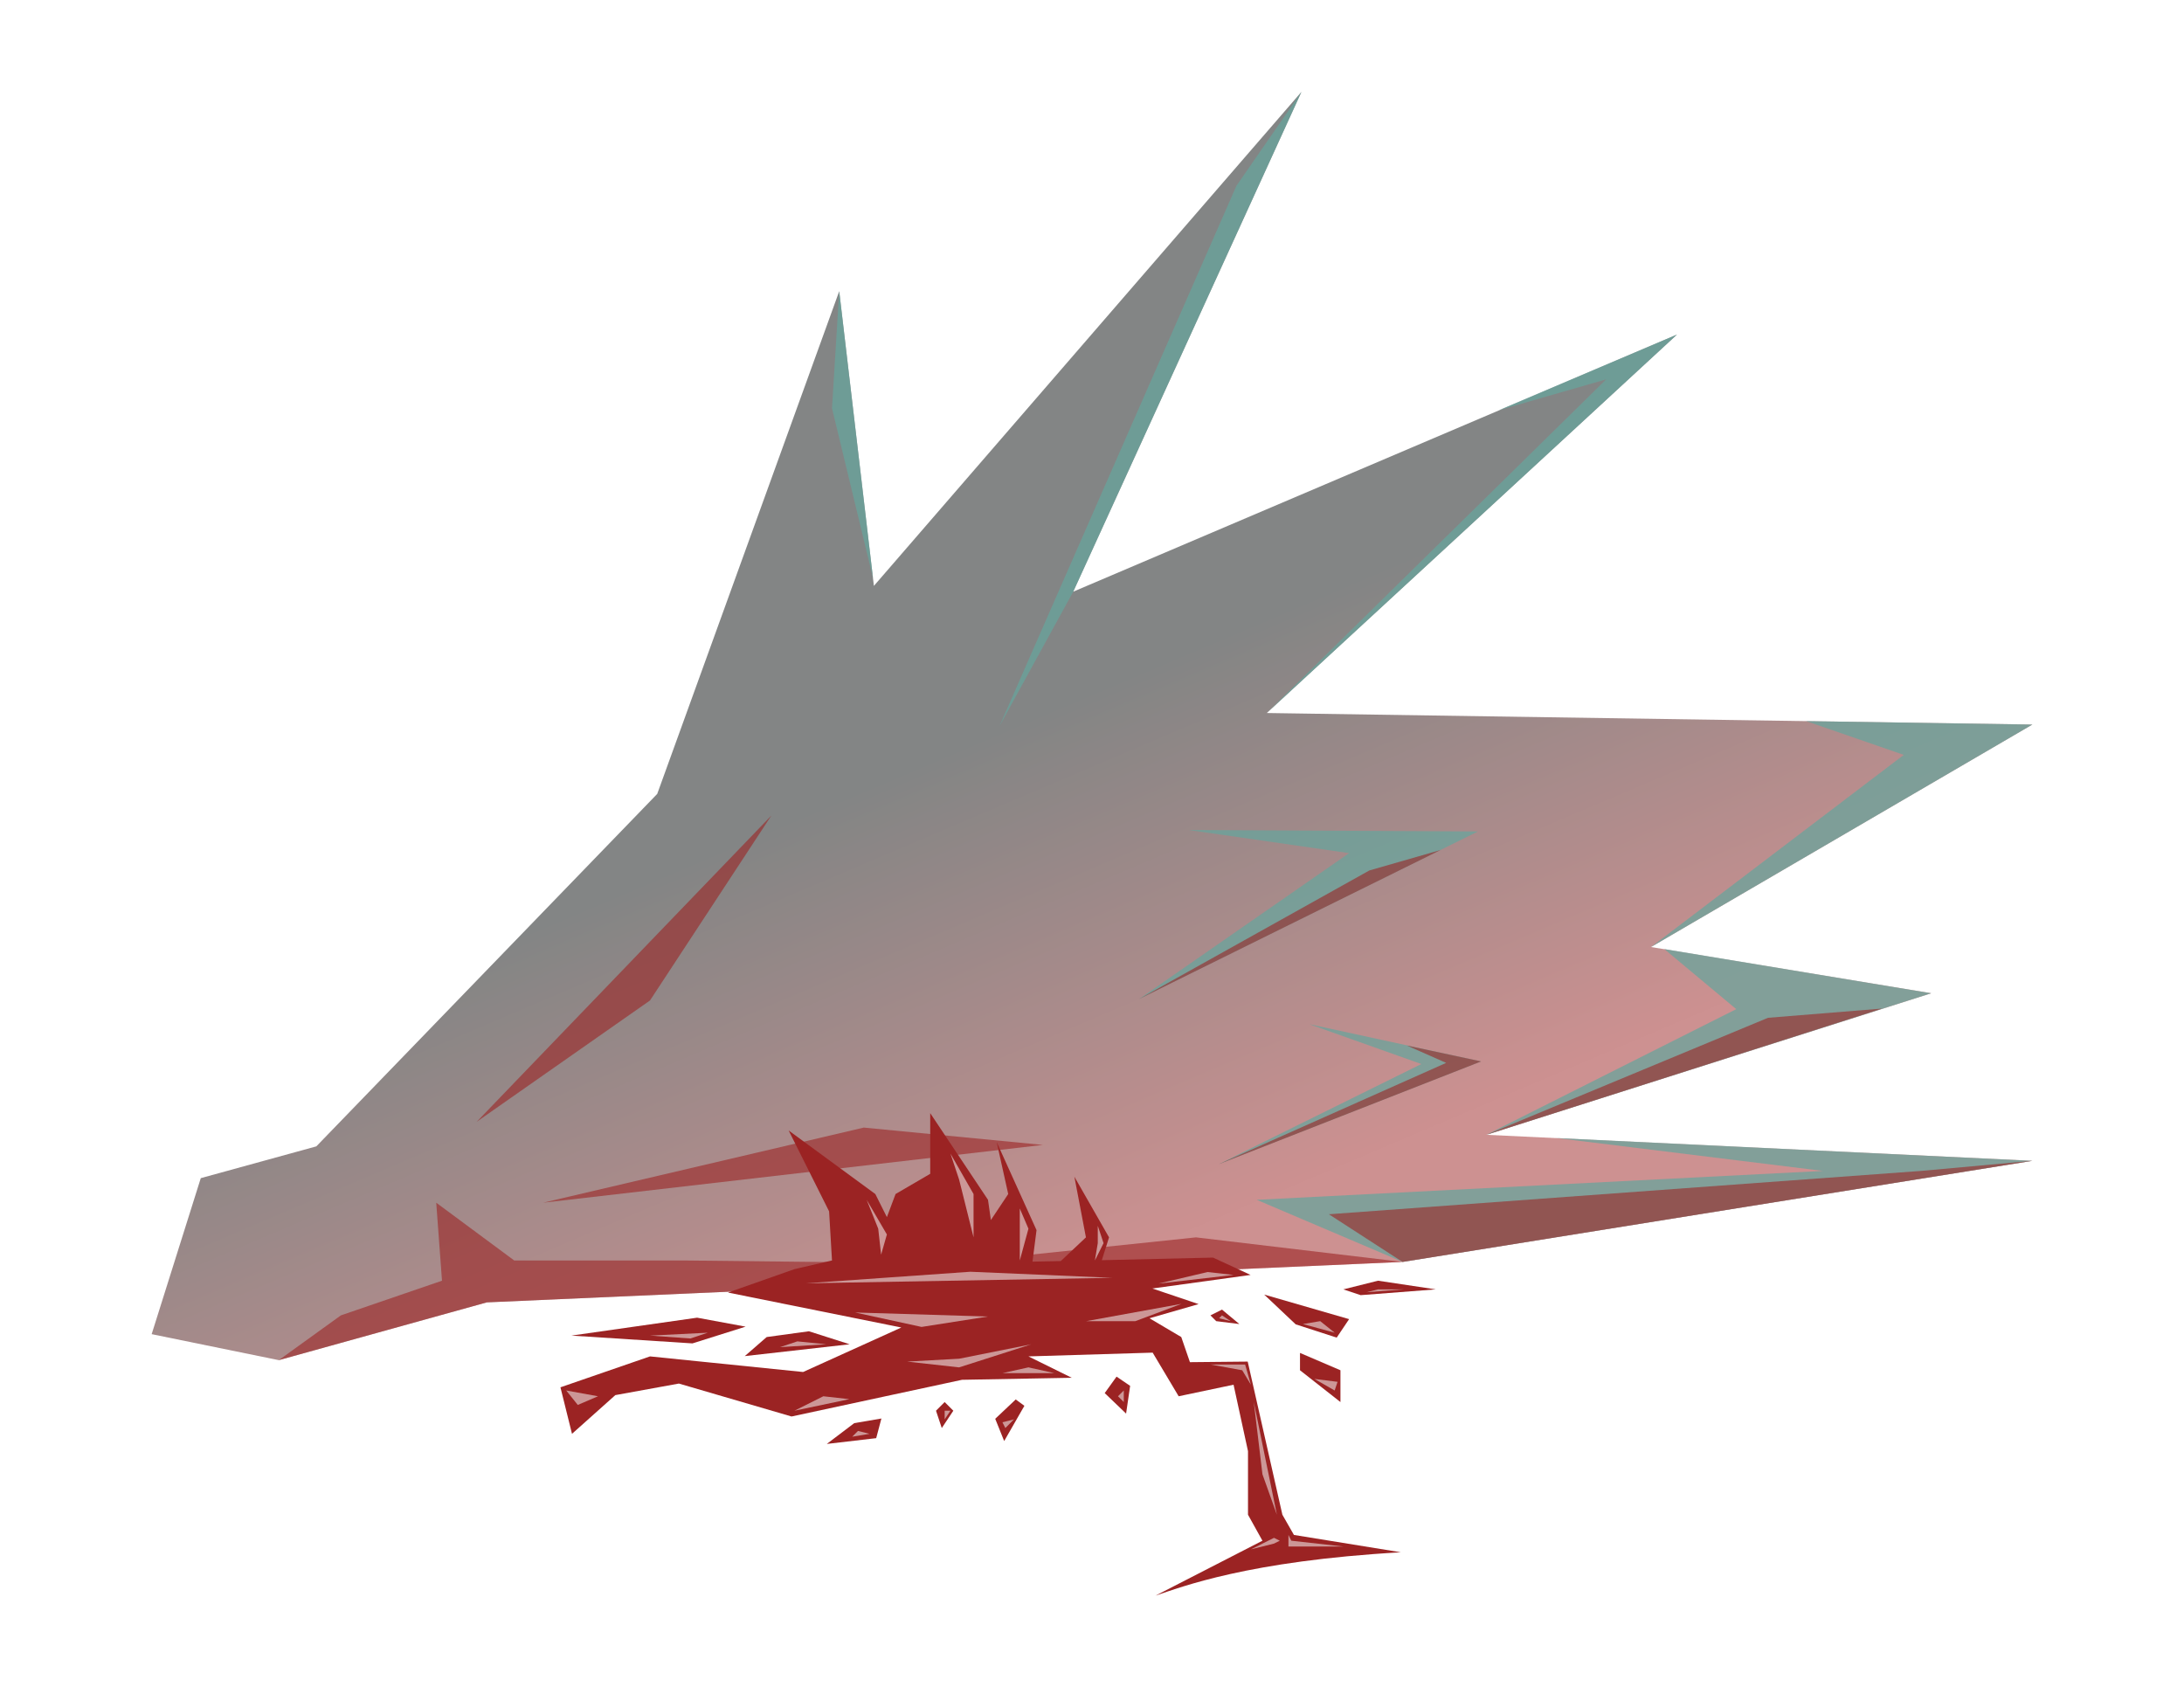 <?xml version="1.0" encoding="utf-8"?>
<!-- Generator: Adobe Illustrator 21.1.0, SVG Export Plug-In . SVG Version: 6.00 Build 0)  -->
<svg version="1.1" id="Layer_1" xmlns="http://www.w3.org/2000/svg" xmlns:xlink="http://www.w3.org/1999/xlink" x="0px" y="0px"
	 viewBox="0 0 756 584" style="enable-background:new 0 0 756 584;" xml:space="preserve">
<style type="text/css">
	.st0{opacity:0.5;fill:url(#SVGID_1_);}
	.st1{fill:#9B2323;}
	.st2{opacity:0.6;fill:#9B2323;}
	.st3{opacity:0.73;fill:#67A59C;}
	.st4{fill:#CC9797;}
</style>
<g>
	<linearGradient id="SVGID_1_" gradientUnits="userSpaceOnUse" x1="408.213" y1="427.248" x2="335.889" y2="257.293">
		<stop  offset="0" style="stop-color:#9B2323"/>
		<stop  offset="1" style="stop-color:#080C0B"/>
	</linearGradient>
	<polygon class="st0" points="109.5,396.8 227.5,274.8 290.5,100.8 302.5,202.8 450.5,31.8 371.5,204.8 580.5,115.8 438.5,246.8 
		703.5,250.8 571.5,327.8 668.5,343.8 514.5,392.8 703.5,401.8 485.5,436.8 168.5,450.8 96.5,470.8 52.5,461.8 69.5,407.8 	"/>
	<polygon class="st1" points="351.6,484.4 354.6,486.6 347.6,498.8 344.5,491.1 	"/>
	<polygon class="st1" points="258.1,459.2 241.3,456.1 197.8,462.3 239.7,465 	"/>
	<polygon class="st1" points="465,446.3 477,443.3 497,446.3 471,448.3 	"/>
	<polygon class="st1" points="386.5,476.5 391.2,479.7 389.8,489.3 382.4,482.2 	"/>
	<polygon class="st1" points="305.1,491 295.7,492.6 286.2,499.8 303.3,497.8 	"/>
	<polygon class="st1" points="462.7,463 448.5,458.4 437.6,448.1 467,456.6 	"/>
	<polygon class="st1" points="327,485.3 324,488.3 326,494.3 330,488.3 	"/>
	<polygon class="st1" points="280,460.8 265.4,462.8 257.8,469.4 294.1,465.3 	"/>
	<polygon class="st1" points="450,468.3 464,474.3 464,485.3 450,474.3 	"/>
	<polygon class="st1" points="419,455.3 423,453.3 429,458.3 421,457.3 	"/>
	<polygon class="st2" points="328,437.3 237,436.3 178,436.3 151,416.3 153,443.3 118,455.3 96.5,470.8 168.5,450.8 485.5,436.8 
		414,428.3 	"/>
	<polygon class="st3" points="302.2,200.1 290.5,100.8 288,141.3 	"/>
	<polygon class="st3" points="411.5,287.3 511.6,287.8 394.3,345.8 467,295.3 	"/>
	<polygon class="st3" points="428,64.3 346,251.3 371.5,204.8 450.5,31.8 	"/>
	<polygon class="st3" points="556,131.3 438.5,246.8 580.5,115.8 518.8,142 	"/>
	<polygon class="st3" points="659,261.3 571.5,327.8 703.5,250.8 625.2,249.6 	"/>
	<polygon class="st3" points="576.1,328.5 601,349.3 514.5,392.8 668.5,343.8 	"/>
	<polygon class="st3" points="631,405.3 435,415.3 485.5,436.8 703.5,401.8 538.6,393.9 	"/>
	<polygon class="st2" points="665,405.3 460,420.3 485.5,436.8 703.5,401.8 	"/>
	<path class="st1" d="M400,552.3l37-19l-5-9v-22l-5-23l-19,4l-9-15.1l-43,1.3l15,7.4l-38,0.7l-59,12.7l-39-11.4l-22,4l-15,13.4
		l-4-16.1l31-10.7l53,5.4l34-15.4l-60-12.1l23-8.1l13-3l-1-17l-14-28l30,22l4,8l3-8l12-7v-21l20,30l1,7l6-9l-4-18l13.8,30.5l-0.9,7
		l-0.5,3.9l9.8-0.2l8.7-8.2l-4-21l12,21l-2.5,7.9l38.5-0.9l13,6l-34,4.7l16,5.4l-17,4.9l11,6.5l3,8.7l20-0.2l12,53l4,7l37,6
		C432,540.3,409,549.3,400,552.3z"/>
	<polygon class="st2" points="165,388.3 225,346.3 267,282.3 	"/>
	<polygon class="st3" points="421.8,403 512.7,367.4 453.2,354.5 492,368.3 	"/>
	<polygon class="st2" points="188,416.3 361,396.3 299,390.3 	"/>
	<polygon class="st2" points="421.8,403 512.7,367.4 487,361.9 500.6,367.9 	"/>
	<polygon class="st2" points="612,352.3 514.5,392.8 651.5,349.1 	"/>
	<polygon class="st2" points="498.7,294.2 394.3,345.8 474,301.3 	"/>
	<polygon class="st4" points="275,488.3 294,484.3 285,483.3 	"/>
	<polygon class="st4" points="347,475.3 365,475.3 356,473.3 	"/>
	<polygon class="st4" points="434,485.3 442,524.3 437,510.3 	"/>
	<polygon class="st4" points="419,472.3 431,472.3 433,479.3 430,474.3 	"/>
	<polygon class="st4" points="196,481.3 207,483.3 200,486.3 	"/>
	<polygon class="st4" points="446,531.3 447,533.3 465,535.3 446,535.3 	"/>
	<polygon class="st4" points="441,532.3 433,536.3 441,534.3 443,533.3 	"/>
	<polygon class="st4" points="409,451.3 393,457.3 376,457.3 	"/>
	<polygon class="st4" points="427,441.3 401,444.3 418,440.3 	"/>
	<polygon class="st4" points="296,454.3 319,459.3 342,455.7 	"/>
	<polygon class="st4" points="379,436.3 382,430.3 380,424.3 380,430.3 	"/>
	<polygon class="st4" points="314,471.3 332,473.3 357,465.3 332,470.3 	"/>
	<polygon class="st4" points="225,462.3 239,463.3 245,461.3 	"/>
	<polygon class="st4" points="270,466.3 286,465.3 276,464.3 	"/>
	<polygon class="st4" points="295,497.3 301,496.3 297,495.3 	"/>
	<polygon class="st4" points="327,491.3 329,488.3 327,488.3 	"/>
	<polygon class="st4" points="348,494.3 351,491.3 347,492.3 	"/>
	<polygon class="st4" points="389,481.3 389,485.3 387,483.3 	"/>
	<polygon class="st4" points="422,456.3 426,457.3 423,455.3 	"/>
	<polygon class="st4" points="451,458.3 462,461.3 457,457.3 	"/>
	<polygon class="st4" points="455,477.3 462,481.3 463,478.3 	"/>
	<polygon class="st4" points="473,447.3 486,446.3 477,446.3 477,446.3 	"/>
	<polygon class="st4" points="329,399.3 337,413.3 337,428.3 332,408.3 	"/>
	<polygon class="st4" points="353,418.3 356,425.3 353,436.3 	"/>
	<polygon class="st4" points="305,434.3 307,427.3 300,415.3 304,425.3 	"/>
	<polygon class="st4" points="279,444.2 335.9,440.2 385,442.3 	"/>
</g>
</svg>

